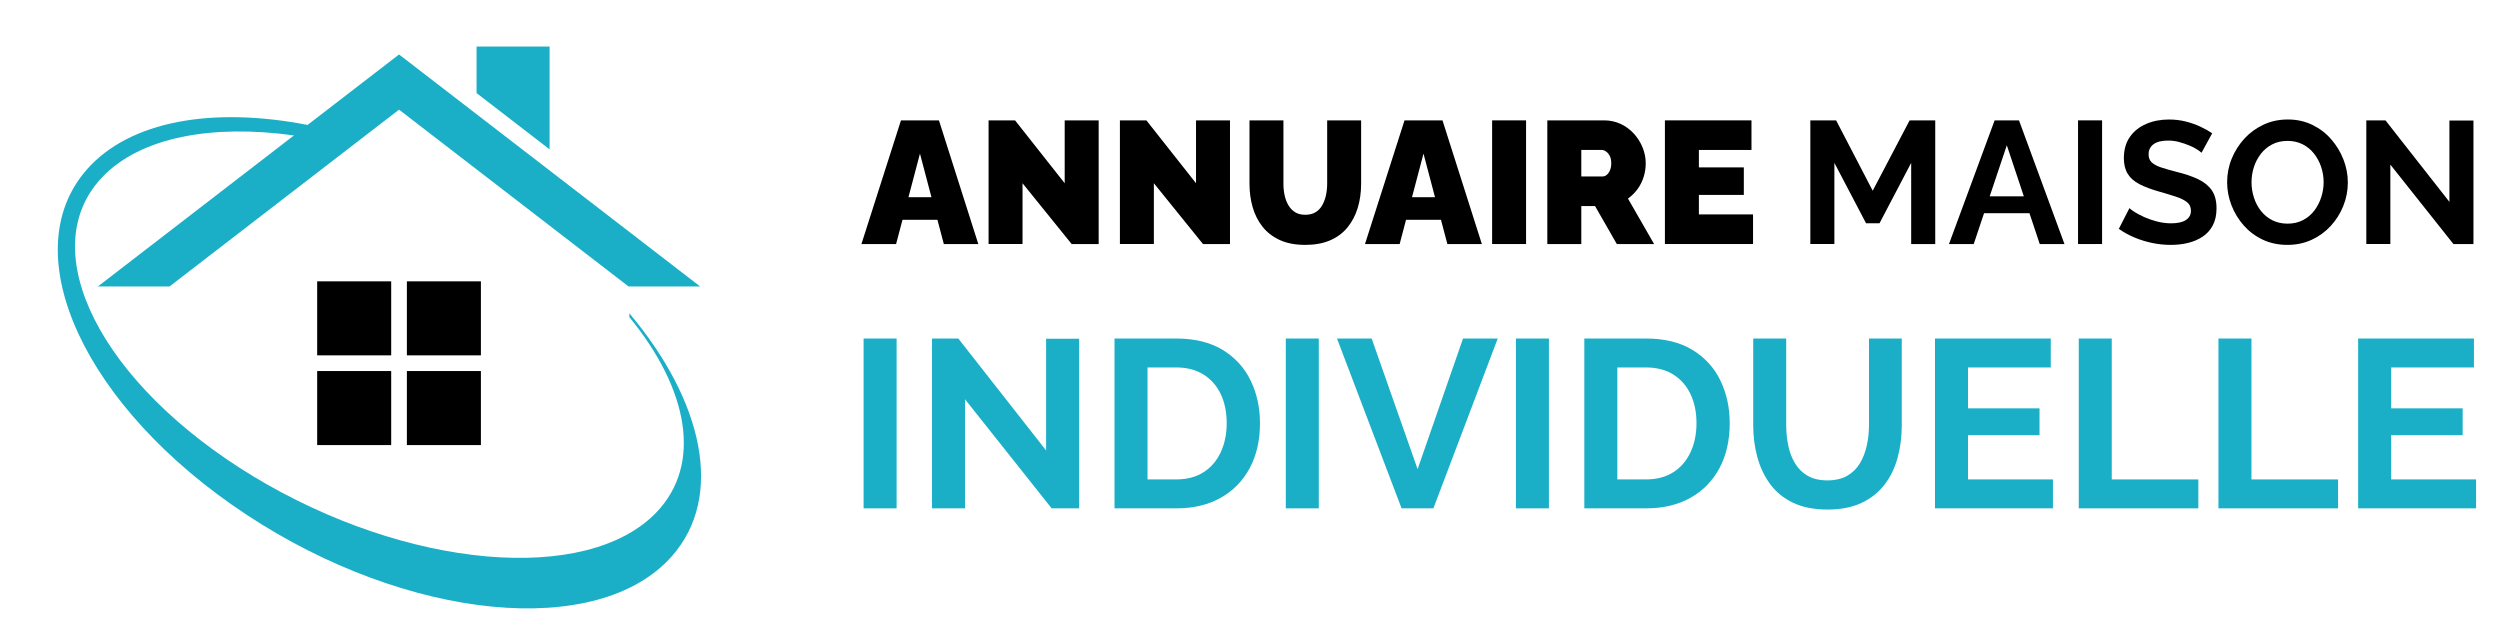 <?xml version="1.0" encoding="utf-8"?>
<!-- Generator: Adobe Illustrator 16.0.0, SVG Export Plug-In . SVG Version: 6.00 Build 0)  -->
<!DOCTYPE svg PUBLIC "-//W3C//DTD SVG 1.1//EN" "http://www.w3.org/Graphics/SVG/1.1/DTD/svg11.dtd">
<svg version="1.1" id="Calque_1" xmlns="http://www.w3.org/2000/svg" xmlns:xlink="http://www.w3.org/1999/xlink" x="0px" y="0px"
	 width="225.625px" height="56.771px" viewBox="0 0 225.625 56.771" enable-background="new 0 0 225.625 56.771"
	 xml:space="preserve">
<polygon fill-rule="evenodd" clip-rule="evenodd" fill="#1AAFC7" points="49.601,13.48 43.009,8.4 43.009,4.198 49.601,4.198 "/>
<rect x="28.625" y="33.487" fill-rule="evenodd" clip-rule="evenodd" width="6.68" height="6.681"/>
<rect x="36.721" y="33.487" fill-rule="evenodd" clip-rule="evenodd" width="6.68" height="6.681"/>
<rect x="36.721" y="25.391" fill-rule="evenodd" clip-rule="evenodd" width="6.68" height="6.68"/>
<rect x="28.625" y="25.391" fill-rule="evenodd" clip-rule="evenodd" width="6.68" height="6.68"/>
<path fill-rule="evenodd" clip-rule="evenodd" fill="#1AAFC7" d="M56.802,28.277c6.688,7.961,8.563,16.527,3.862,21.89
	c-6.631,7.566-23.841,5.898-38.43-3.724C7.646,36.818,1.191,22.88,7.823,15.314c3.891-4.439,11.425-5.698,19.934-4.038l7.613-5.865
	l0.643-0.496l0.645,0.496l1.505,1.16l23.943,18.448l1.082,0.834h-6.462L36.013,9.895L15.301,25.853H8.838l1.082-0.834l16.607-12.796
	c-7.399-1.034-13.849,0.156-17.289,3.756c-6.276,6.567-0.168,18.668,13.639,27.022c13.808,8.352,30.095,9.8,36.371,3.232
	c4.151-4.343,2.882-11.109-2.447-17.609V28.277z"/>
<g>
	<g>
		<path d="M81.313,10.863h3.427l3.552,11.161H85.18l-0.577-2.185h-3.153l-0.578,2.185h-3.127L81.313,10.863z M84.063,17.795
			l-1.036-3.931l-1.038,3.931H84.063z"/>
		<path d="M92.283,16.537v5.486h-3.064V10.863h2.389l4.48,5.674v-5.674h3.066v11.161h-2.438L92.283,16.537z"/>
		<path d="M104.136,16.537v5.486h-3.064V10.863h2.39l4.479,5.674v-5.674h3.066v11.161h-2.437L104.136,16.537z"/>
		<path d="M117.797,22.101c-0.891,0-1.656-0.146-2.296-0.438c-0.638-0.294-1.159-0.696-1.563-1.209
			c-0.404-0.513-0.699-1.102-0.889-1.766c-0.188-0.664-0.282-1.364-0.282-2.096v-5.729h3.063v5.727c0,0.366,0.037,0.717,0.11,1.051
			c0.074,0.336,0.189,0.633,0.348,0.895c0.156,0.262,0.358,0.468,0.604,0.621c0.247,0.151,0.549,0.226,0.904,0.226
			c0.367,0,0.676-0.075,0.929-0.226c0.25-0.152,0.452-0.362,0.604-0.628c0.152-0.266,0.266-0.567,0.339-0.902
			c0.072-0.334,0.11-0.68,0.11-1.036v-5.727h3.064v5.729c0,0.774-0.103,1.497-0.306,2.167c-0.204,0.67-0.511,1.255-0.92,1.759
			c-0.409,0.502-0.93,0.892-1.564,1.168C119.419,21.964,118.667,22.101,117.797,22.101z"/>
		<path d="M126.758,10.863h3.427l3.553,11.161h-3.112l-0.578-2.185h-3.153l-0.576,2.185h-3.128L126.758,10.863z M129.508,17.795
			l-1.037-3.931l-1.037,3.931H129.508z"/>
		<path d="M134.664,22.023V10.863h3.064v11.161H134.664z"/>
		<path d="M139.646,22.023V10.863h5.125c0.545,0,1.048,0.11,1.509,0.33c0.461,0.22,0.859,0.516,1.195,0.888
			c0.334,0.372,0.594,0.788,0.778,1.25c0.183,0.462,0.274,0.928,0.274,1.399c0,0.429-0.063,0.843-0.188,1.242
			c-0.125,0.398-0.309,0.762-0.55,1.093c-0.241,0.329-0.53,0.615-0.864,0.857l2.357,4.102h-3.364l-1.965-3.427h-1.241v3.427H139.646
			z M142.713,15.924h1.933c0.126,0,0.246-0.047,0.361-0.141c0.115-0.095,0.213-0.23,0.291-0.409
			c0.079-0.178,0.118-0.393,0.118-0.644c0-0.262-0.045-0.479-0.134-0.653c-0.089-0.173-0.199-0.307-0.33-0.4
			c-0.131-0.095-0.259-0.143-0.386-0.143h-1.854V15.924z"/>
		<path d="M158.212,19.351v2.672h-7.954V10.863h7.813v2.671h-4.747v1.573h4.056v2.484h-4.056v1.76H158.212z"/>
		<path d="M172.484,22.023v-7.325l-2.86,5.454h-1.211l-2.86-5.454v7.325h-2.17V10.863h2.327l3.301,6.351l3.332-6.351h2.312v11.161
			H172.484z"/>
		<path d="M180.015,10.863h2.2l4.104,11.161h-2.232l-0.928-2.782h-4.098l-0.932,2.782h-2.233L180.015,10.863z M182.65,17.717
			l-1.535-4.606l-1.544,4.606H182.65z"/>
		<path d="M187.543,22.023V10.863h2.17v11.161H187.543z"/>
		<path d="M198.688,13.787c-0.074-0.074-0.207-0.173-0.4-0.3c-0.194-0.125-0.43-0.246-0.708-0.36
			c-0.277-0.116-0.578-0.218-0.903-0.307c-0.325-0.089-0.655-0.134-0.991-0.134c-0.587,0-1.028,0.109-1.328,0.329
			c-0.298,0.219-0.447,0.526-0.447,0.922c0,0.302,0.093,0.542,0.282,0.72c0.188,0.178,0.472,0.328,0.849,0.454
			c0.378,0.125,0.85,0.26,1.416,0.406c0.733,0.177,1.369,0.394,1.91,0.649c0.539,0.255,0.953,0.589,1.24,1.001
			c0.289,0.412,0.433,0.957,0.433,1.635c0,0.594-0.109,1.103-0.33,1.525c-0.22,0.422-0.524,0.764-0.911,1.024
			c-0.388,0.26-0.829,0.451-1.321,0.571c-0.492,0.12-1.016,0.179-1.571,0.179s-1.111-0.057-1.666-0.172
			c-0.556-0.116-1.09-0.281-1.603-0.495c-0.516-0.216-0.986-0.475-1.416-0.778l0.958-1.871c0.095,0.095,0.263,0.218,0.504,0.37
			c0.241,0.152,0.534,0.304,0.88,0.457c0.347,0.151,0.724,0.279,1.133,0.385c0.408,0.104,0.822,0.157,1.242,0.157
			c0.586,0,1.031-0.098,1.335-0.295c0.305-0.197,0.457-0.476,0.457-0.84c0-0.333-0.121-0.594-0.363-0.782
			c-0.24-0.188-0.576-0.353-1.005-0.493c-0.43-0.142-0.938-0.295-1.525-0.461c-0.702-0.199-1.289-0.42-1.76-0.666
			c-0.473-0.246-0.823-0.556-1.053-0.932c-0.232-0.376-0.347-0.846-0.347-1.409c0-0.762,0.181-1.401,0.543-1.917
			c0.36-0.517,0.851-0.908,1.469-1.174c0.619-0.267,1.305-0.399,2.06-0.399c0.523,0,1.019,0.058,1.485,0.173
			c0.466,0.114,0.903,0.267,1.313,0.455s0.775,0.393,1.102,0.613L198.688,13.787z"/>
		<path d="M206.438,22.101c-0.817,0-1.559-0.156-2.224-0.471c-0.666-0.314-1.236-0.742-1.714-1.281
			c-0.478-0.54-0.847-1.148-1.109-1.824c-0.261-0.675-0.392-1.37-0.392-2.082c0-0.744,0.138-1.455,0.416-2.13
			c0.277-0.676,0.66-1.279,1.147-1.808s1.063-0.948,1.73-1.258c0.663-0.309,1.395-0.463,2.191-0.463
			c0.807,0,1.543,0.162,2.209,0.488c0.665,0.325,1.234,0.759,1.706,1.304c0.472,0.545,0.839,1.153,1.1,1.824
			c0.262,0.671,0.394,1.362,0.394,2.076c0,0.733-0.137,1.438-0.409,2.113c-0.272,0.676-0.652,1.279-1.14,1.808
			s-1.063,0.946-1.729,1.25C207.95,21.95,207.225,22.101,206.438,22.101z M203.2,16.443c0,0.482,0.073,0.948,0.22,1.398
			c0.147,0.451,0.359,0.852,0.637,1.203c0.277,0.351,0.618,0.628,1.022,0.833c0.403,0.204,0.862,0.307,1.375,0.307
			c0.524,0,0.99-0.107,1.398-0.323c0.41-0.215,0.75-0.502,1.022-0.864c0.272-0.363,0.479-0.766,0.622-1.211
			c0.141-0.445,0.212-0.894,0.212-1.344c0-0.481-0.077-0.946-0.229-1.391c-0.15-0.446-0.366-0.843-0.644-1.195
			c-0.278-0.352-0.618-0.629-1.021-0.833c-0.403-0.204-0.857-0.307-1.36-0.307c-0.534,0-1.003,0.107-1.406,0.323
			c-0.404,0.215-0.742,0.5-1.015,0.857c-0.272,0.356-0.479,0.754-0.621,1.194C203.271,15.531,203.2,15.981,203.2,16.443z"/>
		<path d="M215.729,14.855v7.168h-2.169V10.863h1.729l5.771,7.356v-7.341h2.169v11.146h-1.808L215.729,14.855z"/>
	</g>
	<g>
		<g>
			<path fill="#1AAFC7" d="M77.94,45.878V30.552h2.979v15.326H77.94z"/>
			<path fill="#1AAFC7" d="M87.093,36.034v9.844h-2.979V30.552h2.374l7.924,10.103V30.571h2.979v15.307h-2.482L87.093,36.034z"/>
			<path fill="#1AAFC7" d="M100.585,45.878V30.552h5.572c1.668,0,3.063,0.343,4.186,1.024c1.124,0.686,1.965,1.604,2.526,2.765
				c0.563,1.157,0.843,2.442,0.843,3.853c0,1.554-0.309,2.907-0.929,4.059c-0.618,1.151-1.494,2.045-2.623,2.678
				c-1.13,0.633-2.464,0.948-4.003,0.948H100.585z M110.71,38.193c0-0.992-0.181-1.868-0.538-2.624
				c-0.36-0.755-0.88-1.344-1.555-1.769c-0.677-0.424-1.498-0.638-2.46-0.638h-2.592v10.104h2.592c0.978,0,1.804-0.22,2.481-0.66
				c0.675-0.438,1.191-1.042,1.542-1.813C110.534,40.025,110.71,39.158,110.71,38.193z"/>
			<path fill="#1AAFC7" d="M116.043,45.878V30.552h2.978v15.326H116.043z"/>
			<path fill="#1AAFC7" d="M123.792,30.552l4.146,11.787l4.101-11.787h3.131l-5.807,15.326h-2.871l-5.828-15.326H123.792z"/>
			<path fill="#1AAFC7" d="M136.812,45.878V30.552h2.978v15.326H136.812z"/>
			<path fill="#1AAFC7" d="M142.985,45.878V30.552h5.567c1.669,0,3.067,0.343,4.189,1.024c1.122,0.686,1.964,1.604,2.524,2.765
				c0.563,1.157,0.842,2.442,0.842,3.853c0,1.554-0.309,2.907-0.926,4.059c-0.62,1.151-1.493,2.045-2.625,2.678
				c-1.129,0.633-2.465,0.948-4.005,0.948H142.985z M153.108,38.193c0-0.992-0.18-1.868-0.54-2.624
				c-0.359-0.755-0.877-1.344-1.553-1.769c-0.678-0.424-1.498-0.638-2.463-0.638h-2.59v10.104h2.59c0.979,0,1.808-0.22,2.482-0.66
				c0.679-0.438,1.191-1.042,1.545-1.813C152.934,40.025,153.108,39.158,153.108,38.193z"/>
			<path fill="#1AAFC7" d="M164.94,45.987c-1.225,0-2.266-0.205-3.12-0.616c-0.856-0.411-1.548-0.975-2.074-1.695
				c-0.523-0.718-0.909-1.535-1.153-2.448c-0.246-0.916-0.366-1.869-0.366-2.862v-7.813h2.978v7.813
				c0,0.636,0.063,1.249,0.185,1.847s0.327,1.134,0.615,1.608c0.287,0.477,0.669,0.85,1.145,1.123
				c0.474,0.273,1.064,0.411,1.769,0.411c0.721,0,1.32-0.143,1.803-0.422c0.481-0.281,0.864-0.658,1.145-1.134
				c0.282-0.477,0.486-1.012,0.615-1.609c0.129-0.596,0.195-1.204,0.195-1.824v-7.813h2.958v7.813c0,1.051-0.126,2.038-0.38,2.957
				c-0.252,0.923-0.646,1.731-1.187,2.43c-0.54,0.7-1.233,1.246-2.082,1.642C167.133,45.79,166.119,45.987,164.94,45.987z"/>
			<path fill="#1AAFC7" d="M185.277,43.267v2.61h-10.645V30.552h10.449v2.611h-7.47v3.69h6.456v2.419h-6.456v3.995H185.277z"/>
			<path fill="#1AAFC7" d="M187.608,45.878V30.552h2.978v12.716h7.815v2.61H187.608z"/>
			<path fill="#1AAFC7" d="M200.215,45.878V30.552h2.979v12.716h7.815v2.61H200.215z"/>
			<path fill="#1AAFC7" d="M223.465,43.267v2.61h-10.642V30.552h10.449v2.611h-7.472v3.69h6.455v2.419h-6.455v3.995H223.465z"/>
		</g>
	</g>
</g>
</svg>
